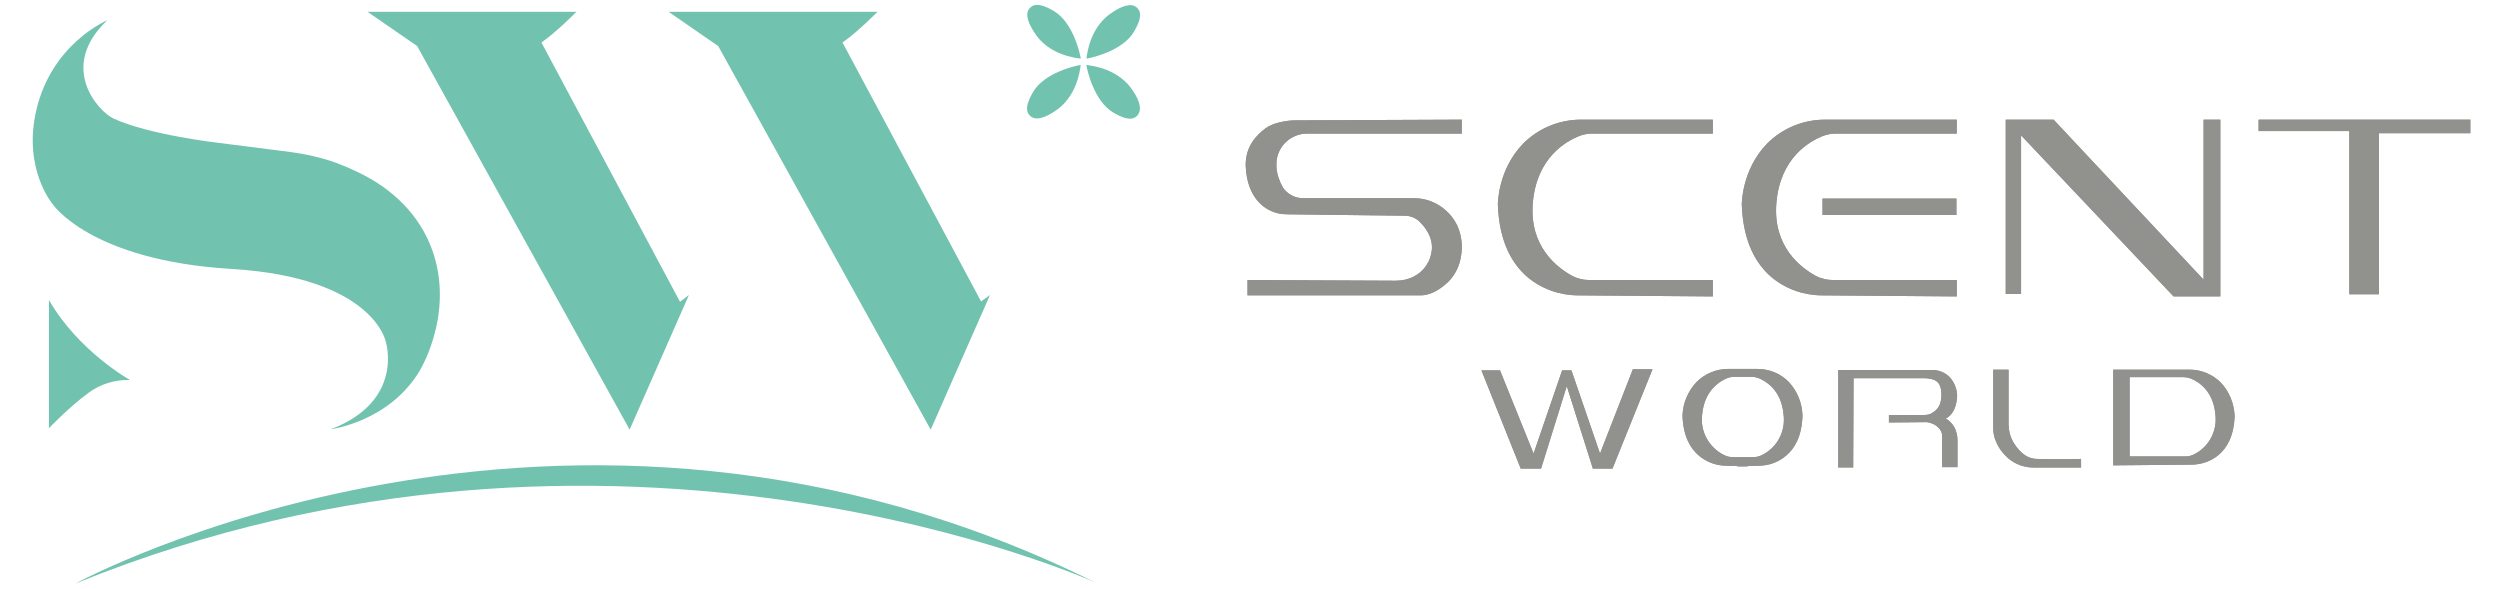 <?xml version="1.0" encoding="UTF-8"?> <svg xmlns="http://www.w3.org/2000/svg" xmlns:xlink="http://www.w3.org/1999/xlink" version="1.0" id="Layer_1" x="0px" y="0px" viewBox="0 0 700 165" xml:space="preserve"> <g> <g> <path fill="#72C2B0" d="M100.2,48.2c-2.5-1.2-5.1-2.3-7.8-3.2c-3.5-1.1-7.1-1.9-10.8-2.4L61.2,40c0,0-19.4-2.2-29.4-6.8 c-4.3-2-15.6-14.4-1.8-27.5c0,0-15.4,6.4-19.8,25c-3.9,16.5,4.5,26.4,4.5,26.4s10.4,15.8,50.1,18.2c39.7,2.4,43.2,20.3,43.2,20.3 s5.4,16.7-15.4,24.6c0,0,16.6-2.1,25.1-16.7c1.2-2.2,2.2-4.4,3-6.8C127.2,77.9,121,58.1,100.2,48.2z"></path> <path fill="#72C2B0" d="M13.7,84v35.9c0,0,5.6-5.9,11.2-10c3.3-2.4,7.3-3.6,11.3-3.5h0.2C36.4,106.4,22,98.4,13.7,84z"></path> <path fill="#72C2B0" d="M151.6,11.9c4.2-2.9,9.8-8.6,9.8-8.6h-58.5l13.9,9.6l59.5,107.4l16.6-37.7l-2.5,1.9L151.6,11.9z"></path> <path fill="#72C2B0" d="M274.7,84.4l-38.8-72.5c4.2-2.9,9.8-8.6,9.8-8.6h-58.5l13.9,9.6l59.5,107.4l16.6-37.7L274.7,84.4z"></path> <path fill="#72C2B0" d="M304.3,16.4c1.3-0.2,10-2.1,13.2-7.5c1.2-2.1,2.7-5,0.9-6.7c-1.7-1.7-4.7-0.2-6.7,1.1 c-6.5,4-7.3,11.7-7.5,13.1C304.2,16.3,304.2,16.3,304.3,16.4L304.3,16.4z"></path> <path fill="#72C2B0" d="M302.5,16.4c0.1,0,0.1,0,0.1-0.1l0,0c-0.2-1.3-2.1-10-7.5-13.2c-2.1-1.2-5-2.7-6.7-0.9 c-1.7,1.7-0.2,4.7,1.1,6.7C293.4,15.4,301.1,16.2,302.5,16.4z"></path> <path fill="#72C2B0" d="M302.5,18.2c-1.3,0.2-10,2.1-13.2,7.5c-1.2,2.1-2.7,5-0.9,6.7c1.7,1.7,4.7,0.2,6.7-1.1 c6.5-4,7.3-11.7,7.5-13.1C302.6,18.3,302.6,18.2,302.5,18.2L302.5,18.2z"></path> <path fill="#72C2B0" d="M317.4,25.7c-4-6.5-11.7-7.3-13.1-7.5c-0.1,0-0.1,0-0.1,0.1l0,0c0.2,1.3,2.1,10,7.5,13.2 c2.1,1.2,5,2.7,6.7,0.9C320.1,30.6,318.7,27.7,317.4,25.7z"></path> <path fill="#72C2B0" d="M21.1,163.4c0,0,136.6-74.4,285.8-0.2C307,163.2,172.2,101.9,21.1,163.4z"></path> </g> <g> <path fill="#91918E" d="M409.3,33.5v3.9H366c-4.7,0-8.6,3.8-8.6,8.5c0,0.2,0,0.4,0,0.6c0,0.1,0,0.1,0,0.2c0.1,2,0.8,4,1.8,5.8 c1.3,1.9,3.4,3,5.7,3h30.8c5.2-0.1,10,2.9,12.3,7.6c0.9,2,1.4,4.3,1.3,6.5c-0.2,5.2-2.5,8.4-4.8,10.2c-1.9,1.6-4.3,2.9-6.7,2.9 h-48.5v-4.3l41.5,0.2c3.6,0,6.8-1.5,8.7-4.5c0.8-1.2,1.2-2.5,1.4-4c0.4-3.7-1.9-6.6-3.6-8.2c-1.1-1-2.5-1.5-4-1.5L360.2,60 c-3.1,0-6.1-1.4-8.1-3.8c-1.7-2-3.1-5.1-3.3-9.6c-0.2-5.7,3.2-8.9,5.6-10.7c2-1.5,5.8-2.2,8.3-2.2L409.3,33.5z"></path> <path fill="#91918E" d="M479.6,33.5v3.9h-33.7c-1.2,0-2.4,0.2-3.5,0.6c-3.9,1.5-12.1,6.1-13.2,18.7c-1.1,12.4,6.9,18.3,11.1,20.6 c1.4,0.7,3,1.1,4.5,1.1h34.8V83l-37.7-0.3c-5.2,0-10.3-1.8-14.3-5.2c-4-3.5-7.8-9.4-8.2-20.2c0,0-0.1-9.7,7.1-17.1 c4.3-4.3,10.1-6.7,16.2-6.7L479.6,33.5z"></path> <path fill="#91918E" d="M547.9,33.5v3.9h-33.8c-1.2,0-2.4,0.2-3.5,0.6c-3.9,1.5-12.1,6.1-13.2,18.7c-1.1,12.4,6.9,18.3,11.1,20.6 c1.4,0.7,3,1.1,4.6,1.1h34.8V83l-37.7-0.3c-5.2,0-10.3-1.8-14.3-5.2c-4-3.5-7.8-9.4-8.2-20.2c0,0-0.1-9.7,7.1-17.1 c4.3-4.3,10.1-6.7,16.2-6.7L547.9,33.5z"></path> <rect x="510.3" y="55.6" fill="#91918E" width="37.5" height="4.6"></rect> <polygon fill="#91918E" points="561.6,82.3 565.9,82.3 565.9,37.9 608.6,83 621.7,83 621.7,33.5 617,33.5 617,78.3 575,33.5 561.6,33.5 "></polygon> <polygon fill="#91918E" points="632.4,33.5 632.4,36.7 657.8,36.7 657.8,82.4 666.1,82.4 666.1,37.3 691.7,37.3 691.7,33.5 "></polygon> <path fill="#91918E" d="M500.9,107c-2.3-2.4-5.5-3.7-8.9-3.7h-8.1c-3.3,0-6.5,1.3-8.9,3.7c-2.4,2.6-3.8,5.9-3.9,9.4 c0.2,5.9,2.3,9.2,4.5,11.1s5,2.9,7.8,2.9l3.1,0.1v0.1h1.4h1.4v-0.1l3.1-0.1c2.9,0,5.6-1,7.8-2.9s4.3-5.1,4.5-11.1 C504.6,112.9,503.3,109.6,500.9,107z M493.4,127.4c-0.8,0.4-1.6,0.6-2.5,0.6h-5.7c-0.9,0-1.7-0.2-2.5-0.6 c-4.2-2.1-6.7-6.6-6.1-11.3c0.6-6.9,5.1-9.5,7.2-10.3c0.6-0.2,1.3-0.3,1.9-0.3h4.6c0.7,0,1.3,0.1,1.9,0.3 c2.1,0.8,6.6,3.3,7.2,10.3C500,120.8,497.6,125.3,493.4,127.4z"></path> <polygon fill="#91918E" points="414.8,103.7 420,103.7 429.4,127 437.4,103.7 440,103.7 448,127 457.2,103.4 462.7,103.4 451.5,131.2 446,131.2 438.7,108.1 431.5,131.2 425.8,131.2 "></polygon> <path fill="#91918E" d="M544.8,117.2L544.8,117.2c0.3-0.2,0.6-0.3,0.8-0.5c1.2-1,2.3-2.8,2.4-6c-0.1-1.9-0.8-3.7-2.1-5.1 c-1.3-1.3-3-2-4.9-2h-26.3v27.3h4.2l0.1-25h19.6c0.4,0,1.1,0,1.4,0.1c1.4,0.2,3.6,0.5,3.6,4.5c0,3.7-1.8,4.7-3.1,5.4 c-0.5,0.2-1.1,0.3-1.6,0.3h-10v2.1l10.6-0.1c2.6,0.3,4.3,2.2,4.3,3.7c0,2,0,8.9,0,8.9h4.3v-7.5c0-1.3-0.3-2.6-0.9-3.7 C546.6,118.6,545.8,117.7,544.8,117.2z"></path> <path fill="#91918E" d="M558.1,103.5h4.3v15.3c0,1.7,0.4,3.3,1.2,4.8c1.2,2,3.2,4.8,6.7,4.9c6.5,0.2,12.4,0,12.4,0v2.4h-13.4 c-2.5,0-5-0.9-6.9-2.5c-1.6-1.4-2.9-3.1-3.6-5c-0.5-1.1-0.7-2.4-0.7-3.6V103.5z"></path> <path fill="#91918E" d="M621.8,107.1c-2.3-2.3-5.5-3.6-8.7-3.6h-21.4v26.8l21.9-0.2c2.8,0,5.6-1,7.7-2.8c2.2-1.9,4.2-5.1,4.4-10.9 C625.5,112.9,624.2,109.6,621.8,107.1z M614.4,127.2c-0.8,0.4-1.6,0.6-2.5,0.6h-15.6v-22.2h15c0.7,0,1.3,0.1,1.9,0.3 c2.1,0.8,6.5,3.3,7.1,10.1C620.9,120.7,618.5,125.1,614.4,127.2L614.4,127.2z"></path> <path fill="#91918E" d="M409.3,33.5v3.9H366c-4.7,0-8.6,3.8-8.6,8.5c0,0.2,0,0.4,0,0.6c0,0.1,0,0.1,0,0.2c0.1,2,0.8,4,1.8,5.8 c1.3,1.9,3.4,3,5.7,3h30.8c5.2-0.1,10,2.9,12.3,7.6c0.9,2,1.4,4.3,1.3,6.5c-0.2,5.2-2.5,8.4-4.8,10.2c-1.9,1.6-4.3,2.9-6.7,2.9 h-48.5v-4.3l41.5,0.2c3.6,0,6.8-1.5,8.7-4.5c0.8-1.2,1.2-2.5,1.4-4c0.4-3.7-1.9-6.6-3.6-8.2c-1.1-1-2.5-1.5-4-1.5L360.2,60 c-3.1,0-6.1-1.4-8.1-3.8c-1.7-2-3.1-5.1-3.3-9.6c-0.2-5.7,3.2-8.9,5.6-10.7c2-1.5,5.8-2.2,8.3-2.2L409.3,33.5z"></path> <path fill="#91918E" d="M479.6,33.5v3.9h-33.7c-1.2,0-2.4,0.2-3.5,0.6c-3.9,1.5-12.1,6.1-13.2,18.7c-1.1,12.4,6.9,18.3,11.1,20.6 c1.4,0.7,3,1.1,4.5,1.1h34.8V83l-37.7-0.3c-5.2,0-10.3-1.8-14.3-5.2c-4-3.5-7.8-9.4-8.2-20.2c0,0-0.1-9.7,7.1-17.1 c4.3-4.3,10.1-6.7,16.2-6.7L479.6,33.5z"></path> <path fill="#91918E" d="M547.9,33.5v3.9h-33.8c-1.2,0-2.4,0.2-3.5,0.6c-3.9,1.5-12.1,6.1-13.2,18.7c-1.1,12.4,6.9,18.3,11.1,20.6 c1.4,0.7,3,1.1,4.6,1.1h34.8V83l-37.7-0.3c-5.2,0-10.3-1.8-14.3-5.2c-4-3.5-7.8-9.4-8.2-20.2c0,0-0.1-9.7,7.1-17.1 c4.3-4.3,10.1-6.7,16.2-6.7L547.9,33.5z"></path> <rect x="510.3" y="55.6" fill="#91918E" width="37.5" height="4.6"></rect> <polygon fill="#91918E" points="561.6,82.3 565.9,82.3 565.9,37.9 608.6,83 621.7,83 621.7,33.5 617,33.5 617,78.3 575,33.5 561.6,33.5 "></polygon> <polygon fill="#91918E" points="632.4,33.5 632.4,36.7 657.8,36.7 657.8,82.4 666.1,82.4 666.1,37.3 691.7,37.3 691.7,33.5 "></polygon> <path fill="#91918E" d="M500.9,107c-2.3-2.4-5.5-3.7-8.9-3.7h-8.1c-3.3,0-6.5,1.3-8.9,3.7c-2.4,2.6-3.8,5.9-3.9,9.4 c0.2,5.9,2.3,9.2,4.5,11.1s5,2.9,7.8,2.9l3.1,0.1v0.1h1.4h1.4v-0.1l3.1-0.1c2.9,0,5.6-1,7.8-2.9s4.3-5.1,4.5-11.1 C504.6,112.9,503.3,109.6,500.9,107z M493.4,127.4c-0.8,0.4-1.6,0.6-2.5,0.6h-5.7c-0.9,0-1.7-0.2-2.5-0.6 c-4.2-2.1-6.7-6.6-6.1-11.3c0.6-6.9,5.1-9.5,7.2-10.3c0.6-0.2,1.3-0.3,1.9-0.3h4.6c0.7,0,1.3,0.1,1.9,0.3 c2.1,0.8,6.6,3.3,7.2,10.3C500,120.8,497.6,125.3,493.4,127.4z"></path> <polygon fill="#91918E" points="414.8,103.7 420,103.7 429.4,127 437.4,103.7 440,103.7 448,127 457.2,103.4 462.7,103.4 451.5,131.2 446,131.2 438.7,108.1 431.5,131.2 425.8,131.2 "></polygon> <path fill="#91918E" d="M544.8,117.2L544.8,117.2c0.3-0.2,0.6-0.3,0.8-0.5c1.2-1,2.3-2.8,2.4-6c-0.1-1.9-0.8-3.7-2.1-5.1 c-1.3-1.3-3-2-4.9-2h-26.3v27.3h4.2l0.1-25h19.6c0.4,0,1.1,0,1.4,0.1c1.4,0.2,3.6,0.5,3.6,4.5c0,3.7-1.8,4.7-3.1,5.4 c-0.5,0.2-1.1,0.3-1.6,0.3h-10v2.1l10.6-0.1c2.6,0.3,4.3,2.2,4.3,3.7c0,2,0,8.9,0,8.9h4.3v-7.5c0-1.3-0.3-2.6-0.9-3.7 C546.6,118.6,545.8,117.7,544.8,117.2z"></path> <path fill="#91918E" d="M558.1,103.5h4.3v15.3c0,1.7,0.4,3.3,1.2,4.8c1.2,2,3.2,4.8,6.7,4.9c6.5,0.2,12.4,0,12.4,0v2.4h-13.4 c-2.5,0-5-0.9-6.9-2.5c-1.6-1.4-2.9-3.1-3.6-5c-0.5-1.1-0.7-2.4-0.7-3.6V103.5z"></path> <path fill="#91918E" d="M621.8,107.1c-2.3-2.3-5.5-3.6-8.7-3.6h-21.4v26.8l21.9-0.2c2.8,0,5.6-1,7.7-2.8c2.2-1.9,4.2-5.1,4.4-10.9 C625.5,112.9,624.2,109.6,621.8,107.1z M614.4,127.2c-0.8,0.4-1.6,0.6-2.5,0.6h-15.6v-22.2h15c0.7,0,1.3,0.1,1.9,0.3 c2.1,0.8,6.5,3.3,7.1,10.1C620.9,120.7,618.5,125.1,614.4,127.2L614.4,127.2z"></path> </g> </g> </svg> 